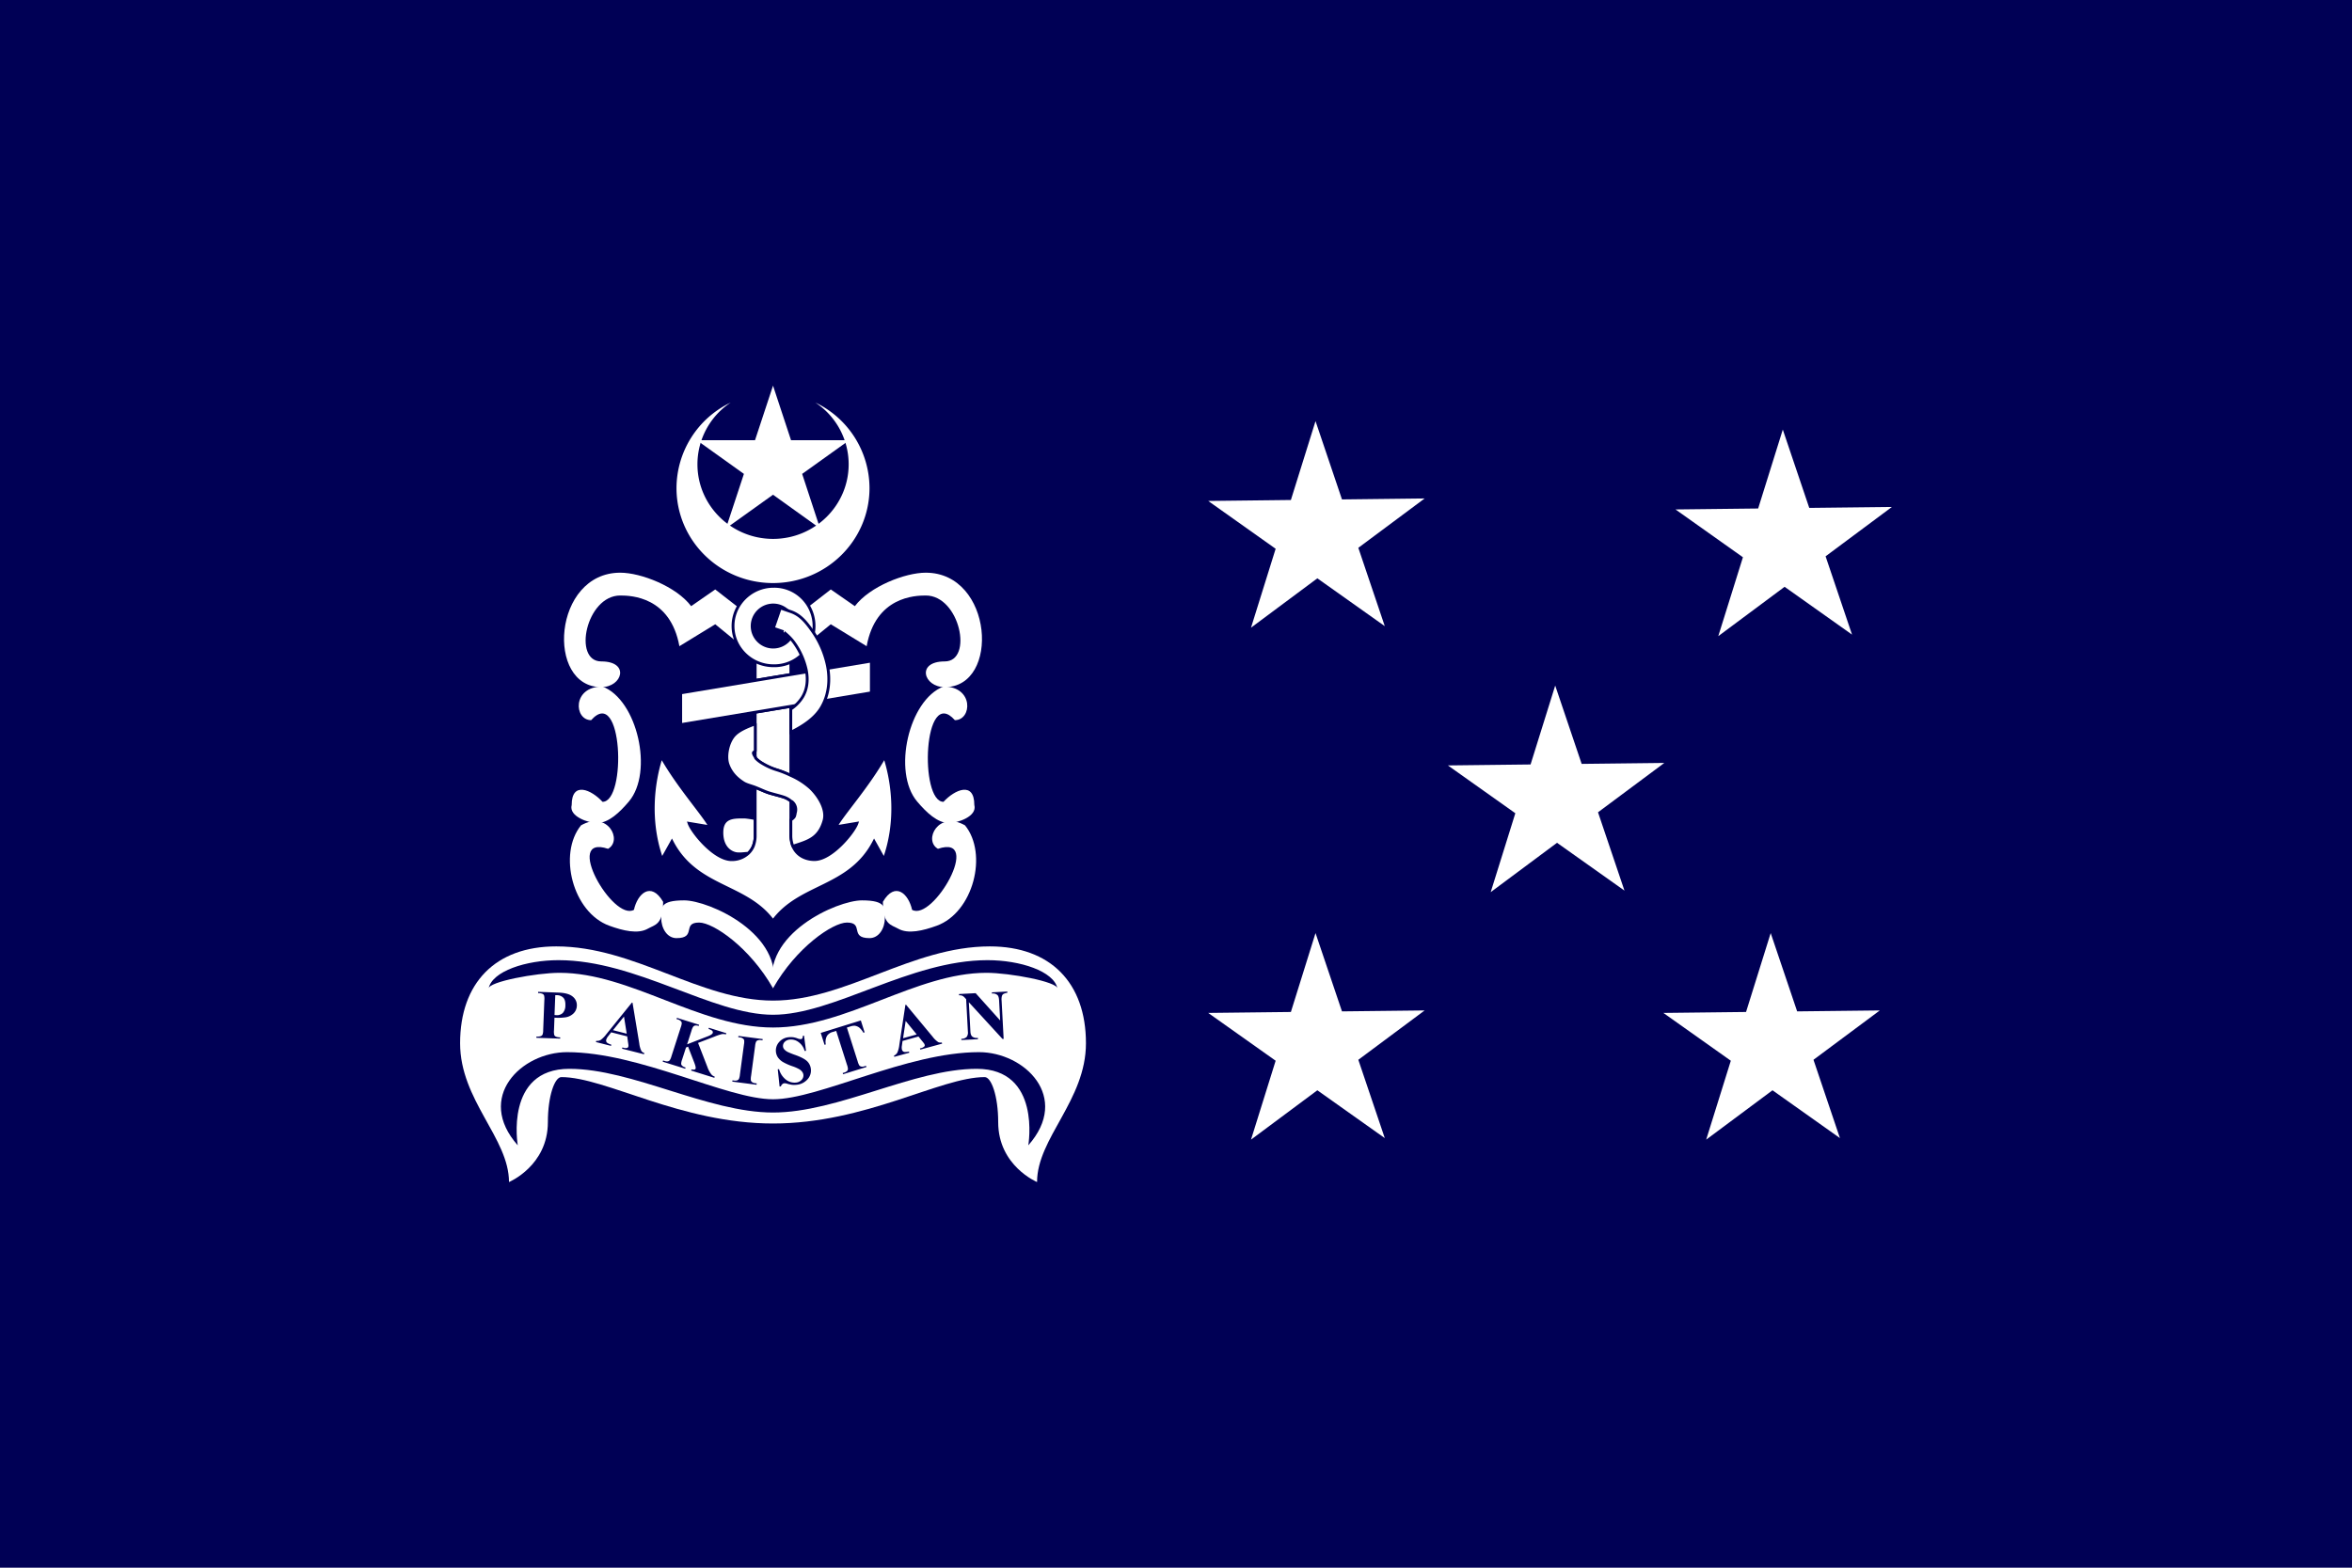 <svg id="Layer_3" data-name="Layer 3" xmlns="http://www.w3.org/2000/svg" xmlns:xlink="http://www.w3.org/1999/xlink" viewBox="0 0 1500 1000"><defs><style>.cls-1{fill:none;}.cls-2{clip-path:url(#clip-path);}.cls-3,.cls-8{fill:#005;}.cls-4,.cls-5,.cls-6,.cls-7,.cls-9{fill:#fff;}.cls-4,.cls-5,.cls-6,.cls-7,.cls-8{fill-rule:evenodd;}.cls-5,.cls-6,.cls-7{stroke:#005;stroke-linecap:square;}.cls-5,.cls-7{stroke-width:1.81px;}.cls-6{stroke-width:1.83px;}.cls-7{stroke-linejoin:round;}</style><clipPath id="clip-path"><path class="cls-1" d="M2801.39-2.22H1795.82V1002.22H3304.18V-2.22ZM9749.18,2611.43l157.07,316.48,349.75,50-252.46,247.16,60.49,348.06L9751,3409.5l-312.34,165.07,58.94-348.36L9244,2980.14l349.52-51.56ZM1138.28,3944.62h-775a63,63,0,0,0-63,63v798.45a47,47,0,0,0,47,47h804a50,50,0,0,0,50-49.95V4007.63A63,63,0,0,0,1138.28,3944.62Zm2911.55-757.9c75.1,169.86,185.93,296.89,300.17,345.65,114.24-48.76,225.07-175.79,300.17-345.65,70.43-159.29,95.6-327.31,69-450-106.49-46.16-234.51-71.13-369.15-71.13s-262.66,25-369.15,71.13C3954.23,2859.41,3979.4,3027.43,4049.83,3186.72ZM365.17,2749.5c.77,457.06,17.61,675.85,384.83,778.57,366.51-102.52,384-320.64,384.83-775.89C1025.47,2699.63,890.07,2671,747.11,2671,606.63,2671,473.51,2698.69,365.17,2749.5Zm2508.09-13c-98.86-36.86-213.41-56.68-333.23-56.68-112,0-219.34,17.31-313.62,49.65,96.18,128.37,58.12,257.93,24,373.85-28.78,97.79-56,190.16-2.17,270.14,52.79,78.48,160.67,107,247.35,129.86,20.21,5.34,39.38,10.46,56.8,15.84,17.43-5.38,36.6-10.5,56.81-15.84,86.68-22.89,194.55-51.38,247.34-129.86,53.81-80,26.62-172.35-2.17-270.14C2820.87,2989.51,2783.61,2862.57,2873.26,2736.5Zm3190.48,2623v385.3h257.31v-385.3ZM4489.45,5808.88v-479h-278.9v479Zm69.64-1778.59c-59.85-26.91-132.53-41.51-209.09-41.51s-149.24,14.6-209.09,41.51a154.32,154.32,0,0,1-105.47,106.36c.06,399.13,4.57,587,314.56,673.75,310-86.71,314.5-274.62,314.56-673.75A154.3,154.3,0,0,1,4559.09,4030.29Zm-1529.82-64.83h-54.22c-92.58,55-177.12,61.65-245.23,49.81-55.25-9.71-99.77-31.57-129.13-49.81H2496.51c-44.44,25.58-86.9,40.57-126.36,48.23-124.24,24.15-219.35-24.55-256.44-48.23h-42.39C2045.51,4342.34,2175,4567.84,2288,4690.65a758.26,758.26,0,0,0,82.17,77c60.45,48.62,114.76,76.71,146.17,90.61,16.42,7.34,26.52,10.73,27.94,11.2l5.76,1.9,5.61-2.45c7.73-3.47,15.39-7,22.81-10.65a751.4,751.4,0,0,0,151.38-96.45c158.41-130.16,232.6-303,267.33-440.34C3041,4147.79,3032.19,3999.88,3029.27,3965.46Zm3120.73,18c-43.78,57.24-177.67,104.37-286,104.37a309.66,309.66,0,0,1-46.74-3.36c-31,113.22-9.12,275.27,58.64,428.5C5944.49,4668,6045.69,4784,6150,4828.55,6254.31,4784,6355.51,4668,6424.09,4513c67.75-153.23,89.59-315.28,58.63-428.5a309.75,309.75,0,0,1-46.74,3.36C6327.66,4087.81,6193.78,4040.68,6150,3983.44ZM9993.38,5359.59V5837a289,289,0,0,1-8.65,71.69,232.36,232.36,0,0,1-34.23,75.52,221.61,221.61,0,0,1-53.1,53.62,241.3,241.3,0,0,1-71,34.59,264.67,264.67,0,0,1-76.44,11.17c-51.62,0-102.32-15.1-142.75-42.53a224.18,224.18,0,0,1-39.49-34.05,221.25,221.25,0,0,1-32.44-46.06,240.85,240.85,0,0,1-21.62-58.74,292.45,292.45,0,0,1-7.08-65.21V5359.59Zm-2288.09,52.46V5981.3a254.17,254.17,0,0,1,45.18,3.93,263.4,263.4,0,0,1,41.35,11c10.89,3.82,22.09,8.45,35.23,14.54,7.53,3.5,14.82,7.06,21.87,10.5l9.24,4.49c29,14,57.86,26.62,91.84,26.62a148.25,148.25,0,0,0,48.07-8.31c15.36-5.19,30.21-12.38,45.33-19.92l4.48-2.23.05,0c12.85-6.41,26.13-13.05,40.55-19.05a277.88,277.88,0,0,1,54.69-16.76,269.21,269.21,0,0,1,51.54-4.78V5412.05Zm-4941-29.3v420.3a254.17,254.17,0,0,1-7.62,63.12,204.79,204.79,0,0,1-30.13,66.49,195,195,0,0,1-46.76,47.21,212.49,212.49,0,0,1-62.48,30.46,233.13,233.13,0,0,1-67.3,9.83c-45.45,0-90.09-13.3-125.69-37.44a197.87,197.87,0,0,1-34.77-30,194.74,194.74,0,0,1-28.56-40.56,211.56,211.56,0,0,1-19-51.72,257.26,257.26,0,0,1-6.24-57.41v-420.3Zm-2259-2.92v569.25a254.17,254.17,0,0,1,45.18,3.94,262.32,262.32,0,0,1,41.35,11c10.89,3.81,22.09,8.44,35.23,14.54,7.53,3.5,14.82,7.06,21.87,10.5l9.24,4.48c29,14,57.86,26.63,91.84,26.63a148.27,148.27,0,0,0,48.07-8.32c15.36-5.18,30.21-12.37,45.33-19.91l4.48-2.23,0,0c12.85-6.41,26.13-13.06,40.55-19.06a277.15,277.15,0,0,1,54.69-16.75,269.2,269.2,0,0,1,51.54-4.79V5379.83ZM8467,7249.5v-499a67,67,0,0,0-67-67H7500a67,67,0,0,0-67,67v499a67,67,0,0,0,67,67h900A67,67,0,0,0,8467,7249.5Zm1800-566H9233v633h1034ZM1052,8426.83V8173.17a82.37,82.37,0,0,0-41.18-71.33L791.18,7975a82.37,82.37,0,0,0-82.36,0L489.14,8101.84A82.37,82.37,0,0,0,448,8173.17v253.66a82.37,82.37,0,0,0,41.18,71.33L708.82,8625a82.37,82.37,0,0,0,82.36,0l219.68-126.83A82.37,82.37,0,0,0,1052,8426.83Zm1800,47.55V8125.62l-302-174.38-302,174.38v348.76l302,174.38ZM4350,7969c-182.81,0-331,148.19-331,331s148.19,331,331,331,331-148.19,331-331S4532.81,7969,4350,7969Zm342-699.41V6730.41a75.41,75.41,0,0,0-75.41-75.41H4077.41a75.41,75.41,0,0,0-75.41,75.41v539.18a75.41,75.41,0,0,0,75.41,75.41h539.18A75.41,75.41,0,0,0,4692,7269.59ZM6495,6655H5805v690h690ZM918.65,6625.52H581.35A82.36,82.36,0,0,0,510,6666.7L341.37,6958.82a82.32,82.32,0,0,0,0,82.36L510,7333.3a82.36,82.36,0,0,0,71.33,41.18h337.3A82.36,82.36,0,0,0,990,7333.3l168.65-292.12a82.32,82.32,0,0,0,0-82.36L990,6666.7A82.36,82.36,0,0,0,918.65,6625.52Zm1847.56,0H2333.79L2117.59,7000l216.2,374.48h432.42L2982.41,7000Zm186.6-4695.87c2.5-5.32,7.79-34.66,9.13-43.25,3.07-19.73.35-33-3.77-53.05-1.39-6.74-3-14.39-4.51-23.27-3.93-22.61-7.88-43.07-16.4-64.58-.43-1.08-.86-2.17-1.28-3.27-1-2.59-1.95-5.18-2.86-7.78-9.49-26.92-13.1-50.45-10.74-69.93,1.83-15.11,6.77-29.71,15.08-44.62,1.58-2.84,9-13.93,13-19.89,1.06-1.6,1.92-2.88,2.37-3.62-7.49,0-17.37-.1-27.36-.83-39.38-2.88-73.14-12.81-108.89-23.33-13.76-4-28-8.24-43-12.18-33.55-8.78-49.64-12.53-78.88-15.52-19-1.93-20.84-2.91-41.13-3.64-21.84-.79-45.14-1.07-55.9-.61-7,.3-24.61,1.19-31.76,1.69-1.2.08-2.6.12-4.19.12-9.34,0-26-1.37-49.4-4.08-31-3.59-66.72-8.68-85.24-11.39-10.39-1.53-16.09-2.52-21.11-3.4-4.63-.8-8.63-1.5-15.17-2.42-14.67-2.07-23.11-5.89-23.2-5.93-1.62,0-11.49-3.84-11.6-3.88a5.07,5.07,0,0,1-3.08-1.18l-.21.1c1.46,5.44,2.86,11,4.15,16.44,4.28,18,7.74,36.67,10.3,55.36a664.84,664.84,0,0,1,5.81,88.81c0,27.24-1.39,55.19-4.31,85.45-2.57,26.63-5.95,51.79-8.93,74-1.41,10.54-2.75,20.5-3.92,30-1,8-1.77,15-2.37,21.14v.24a161.74,161.74,0,0,0,21.83,14.06,226.42,226.42,0,0,0,63.3,22.33c6.86,1.35,18.19,2.07,32.77,2.07h0c26.91,0,58.72-2.44,77.34-5.94,15.72-2.94,49.4-12.19,60.47-15.23,5.22-1.43,9.49-2.29,13.91-3.62,7.87-2.37,8.12-3.52,17.65-5.57,3.07-.66,21.2-5,24.62-5.88,14.87-3.86,18.68-3.77,33.79-5.33,22.09-2.27,42.8-3.52,58.82-3.52q3.51,0,6.78.09c23.93.61,58.48,3.42,81.71,8.29,43.82,9.2,66.61,17.74,87.1,32.63,3.1,2.25,15,11,18.82,13.93l.5,0ZM1500,0H0V1000H1500Z"/></clipPath></defs><g class="cls-2"><g id="layer1"><rect id="rect3296" class="cls-3" width="1500" height="1000"/><g id="g1332"><g id="g3110"><path id="path3098" class="cls-4" d="M383.46,421.91c18.45,0,13.46,16.4,0,16.4-35.56,0-30.91-73,12.11-73,13.13,0,35.66,8.73,45.22,21.35L456.14,376,473.9,389.8,468,407.88l-11.84-9.68-22.87,14c-5.76-31.59-30.81-32.34-37.7-32.34C373.78,379.85,365.1,421.91,383.46,421.91Z"/><path id="path3100" class="cls-4" d="M384.27,437.91c-19.5,0-18.23,21.47-7.27,21.47,20.16-22.65,22.75,52.09,7.27,52.09-7.13-7.76-19.67-13.34-19.67,2-2,7.4,10.84,11.53,16.15,11.53,7.35,0,14.39-6.72,20.33-13.74,15.9-18.79,5.37-64.85-16.81-73.33Z"/><path id="path3104" class="cls-4" d="M370.61,526.44c16.88-9.6,26.68,9.61,17.19,15-29-9.69,3.09,46.54,16.5,38.92,2.24-10.23,10.83-18.38,18.61-5.11,0,14.7-5.15,14.53-9.75,17.14-6.36,3.62-15.87,1.27-24.58-1.89-23.31-8.45-32.88-45.81-18-64.07Z"/><path id="path3108" class="cls-4" d="M493,630.41c7.35-34.58-40.77-56.08-56.7-56.08-15.7,0-14.63,4.85-14.63,11.13,0,6.68,3.75,12.95,9.79,12.95,13.08,0,3.18-9.93,14.4-9.93C454.94,588.48,478.27,604.43,493,630.41Z"/></g><g id="use3116"><g id="g3110-2" data-name="g3110"><path id="path3098-2" data-name="path3098" class="cls-4" d="M602.52,421.91c-18.45,0-13.46,16.4,0,16.4,35.56,0,30.91-73-12.11-73-13.13,0-35.66,8.73-45.22,21.35L529.85,376,512.09,389.8,518,407.88l11.84-9.68,22.87,14c5.75-31.59,30.81-32.34,37.69-32.34C612.2,379.85,620.89,421.91,602.52,421.91Z"/><path id="path3100-2" data-name="path3100" class="cls-4" d="M601.72,437.91c19.49,0,18.23,21.47,7.26,21.47-20.15-22.65-22.75,52.09-7.26,52.09,7.13-7.76,19.66-13.34,19.66,2,2,7.4-10.84,11.53-16.15,11.53-7.34,0-14.39-6.72-20.33-13.74-15.89-18.79-5.37-64.85,16.82-73.33Z"/><path id="path3104-2" data-name="path3104" class="cls-4" d="M615.38,526.44c-16.89-9.6-26.69,9.61-17.2,15,29-9.69-3.08,46.54-16.49,38.92-2.24-10.23-10.83-18.38-18.61-5.11,0,14.7,5.14,14.53,9.74,17.14,6.37,3.62,15.88,1.27,24.59-1.89,23.3-8.45,32.87-45.81,18-64.07Z"/><path id="path3108-2" data-name="path3108" class="cls-4" d="M493,630.41c-7.34-34.58,40.78-56.08,56.71-56.08,15.69,0,14.63,4.85,14.63,11.13,0,6.68-3.76,12.95-9.79,12.95-13.09,0-3.19-9.93-14.41-9.93C531.05,588.48,507.71,604.43,493,630.41Z"/></g></g><path id="path3216" class="cls-5" d="M477.17,544.36a13.26,13.26,0,0,0,3.25-4.69,18.33,18.33,0,0,0,1.2-6.94V522.17a63.77,63.77,0,0,0-6.51-1c-6.81,0-14.73-.52-14.73,9.93s6.79,13.55,10.4,13.55c2.42.15,4.16-.29,6.39-.32Z"/><path id="path3214" class="cls-5" d="M421.8,482.68c-5.53,17-8.29,41.6.33,65.52l6.39-11.42c15.58,30.16,47.18,27.15,64.47,50.69,17.29-23.54,48.9-20.53,64.48-50.69l6.39,11.42c8.62-23.92,5.86-48.56.32-65.52-11,19.41-26.8,36.67-31.1,44.71l13.44-2.24c-1.92,5.64-16.11,23.16-27.09,23.16-5.89,0-11.35-2.76-13.76-8.54a30.82,30.82,0,0,1-1.3-7V511a14,14,0,0,0-4.66-2.56c-2.24-.74-5-1.39-8.67-2.45-3.05-.89-6.13-2.47-9.43-3.74v30.52a18.33,18.33,0,0,1-1.19,6.94,13.26,13.26,0,0,1-3.25,4.69,15.33,15.33,0,0,1-10.62,3.95c-11,0-25.17-17.52-27.09-23.16l13.44,2.24c-4.3-8-20.06-25.3-31.1-44.71Z"/><path id="path3206" class="cls-5" d="M481.62,418.12V434l22.75-3.73V418.12Zm22.75,32.44-22.75,3.74v28.6a1.36,1.36,0,0,1,.1.21v.11l.11.21v.11l.11.1a2.26,2.26,0,0,0,.11.22,18.69,18.69,0,0,0,4,3.09,40.89,40.89,0,0,0,8.88,4.06,62.36,62.36,0,0,1,9.43,3.73V450.56Z"/><path id="path2223" class="cls-5" d="M493.32,374c-14.16,0-25.83,11.39-25.83,25.33s11.67,25.34,25.83,25.34a25.34,25.34,0,1,0,0-50.67Zm0,11.92a13.42,13.42,0,1,1-13.63,13.41A13.43,13.43,0,0,1,493.32,385.93Z"/><polygon id="rect3118" class="cls-6" points="434.11 441.98 555.72 421.66 555.72 441.94 434.11 462.25 434.11 441.98"/><path id="path3212" class="cls-7" d="M481.62,461.77c-5.26,1.91-9.86,3.9-12.79,6.72-4.57,4.39-6.43,13.81-4.55,19.1s5.34,8.86,9.86,11.74c2,1.27,4.87,1.88,7.48,2.88,3.29,1.27,6.37,2.85,9.42,3.74,3.67,1.06,6.43,1.71,8.67,2.45a14,14,0,0,1,4.66,2.56s.09.1.11.11c.18.1.47.2.65.32l.11.1a6.52,6.52,0,0,1,1.95,7,9.57,9.57,0,0,1-.44,2,3,3,0,0,1-.1.32,5.89,5.89,0,0,1-.65.86,7.77,7.77,0,0,1-1.63,1.28v9.71a18.44,18.44,0,0,0,1.19,6.93l.11.11c.25-.08.62-.13.87-.21,8.65-2.86,15.8-4.63,19-16.12,1.94-7.06-3.36-15.59-8.67-20.7a46.28,46.28,0,0,0-12.46-8,62.36,62.36,0,0,0-9.43-3.73,40.89,40.89,0,0,1-8.88-4.06,18.69,18.69,0,0,1-4-3.09,1.13,1.13,0,0,1-.11-.22s-.1-.08-.11-.1a.41.41,0,0,0,0-.11,2.12,2.12,0,0,0-.11-.21.41.41,0,0,0,0-.11s-.08-.07-.1-.11v-.1a7.33,7.33,0,0,1-1.09-2c0-.08-.1-.24-.11-.32v-.21a.4.4,0,0,0,0-.11s.1-.08.11-.11,0-.09,0-.1l.11-.11c.14-.13.37-.3.54-.43a3.7,3.7,0,0,0,.33-.21s.08-.17.11-.21V461.77Z"/><path id="path3124" class="cls-5" d="M497.65,387.82l-4.44,12.91,6.5,2.24c-.71-.24,3.8,2.71,7,7.36a46.73,46.73,0,0,1,7.48,17c1.2,6.15.73,12.08-2.38,17.29a25.19,25.19,0,0,1-7.48,7.68V467.1c8.59-4.21,15.61-9.25,19.4-15.58,5.14-8.6,5.66-18.27,4-26.78a58.84,58.84,0,0,0-9.54-22.09c-4.19-6-7.89-10.52-14.09-12.59Z"/><path id="path3243" class="cls-4" d="M493,716.66c-59.07,0-106.69-29.6-135-29.6-4.25,0-8.59,12.09-8.59,28.73,0,27.89-24.8,38.21-24.8,38.21,0-28-31.18-52.14-31.18-88.54,0-38.47,22.53-61.78,61.34-61.77,49.84,0,91.71,34.57,138.23,34.57s88.4-34.55,138.24-34.57c38.8,0,61.33,23.3,61.33,61.77,0,36.4-31.18,60.55-31.18,88.54,0,0-24.79-10.32-24.79-38.21,0-16.64-4.35-28.73-8.6-28.73C599.68,687.06,552.06,716.66,493,716.66Z"/><path id="path3255" class="cls-8" d="M493,655.43c-47,0-91-34.89-136.15-34.89-14.79,0-45.28,5.69-45.28,10.07,2.28-11.16,23.93-18.14,44.63-18.14,49.56,0,97.95,34.83,136.8,34.83s87.24-34.83,136.8-34.83c20.71,0,42.36,7,44.63,18.14,0-4.38-30.48-10.07-45.28-10.07C584,620.54,540,655.43,493,655.43Z"/><path id="path3266" class="cls-8" d="M493,709.66c41.64,0,89.76-27.88,129.92-27.88,41.36,0,32.87,48.81,32.87,48.81,27.23-30.74-2.37-59.44-31.42-59.44-46.11,0-101.81,30.05-131.37,30.05s-85.25-30.05-131.36-30.05c-29.06,0-58.65,28.7-31.43,59.44,0,0-8.49-48.81,32.88-48.81C403.24,681.78,451.35,709.66,493,709.66Z"/><path id="path3273" class="cls-4" d="M466,256.78a60.65,60.65,0,0,0-34.56,54.53c0,33.48,27.55,60.61,61.54,60.61s61.55-27.13,61.55-60.61A60.66,60.66,0,0,0,520,256.78a47.22,47.22,0,0,1,21.24,39.38c0,26.22-21.59,47.59-48.22,47.59s-48.22-21.37-48.22-47.59A47.24,47.24,0,0,1,466,256.78Z"/><path id="path3278" class="cls-4" d="M493,246l11.48,34.79h37.15l-30.05,21.5L523,337.08l-30-21.5-30.05,21.5,11.48-34.79-30.05-21.5h37.14Z"/><path id="text3287" class="cls-3" d="M353.62,649.08l-.31,8.15a9.27,9.27,0,0,0,.17,3,2.24,2.24,0,0,0,1,1,7.12,7.12,0,0,0,2.78.48l0,.8L342.09,662l0-.8a7,7,0,0,0,2.81-.27A2.24,2.24,0,0,0,346,660a8.6,8.6,0,0,0,.42-3l.74-19.06a8.58,8.58,0,0,0-.19-3,2.11,2.11,0,0,0-1-1,7.24,7.24,0,0,0-2.78-.47l0-.8,13,.49q6.42.24,9.12,2.6a6.92,6.92,0,0,1,2.58,5.73,7.14,7.14,0,0,1-2,4.83,9.32,9.32,0,0,1-5.08,2.59,34.76,34.76,0,0,1-7.24.24m.56-14.38-.49,12.7,1.1.08a5.37,5.37,0,0,0,4.19-1.4,7,7,0,0,0,1.64-4.82c.09-2.18-.33-3.8-1.26-4.84a5.73,5.73,0,0,0-4.28-1.68l-.9,0M400,661.1l-10.21-2.6L387.84,661a6.44,6.44,0,0,0-1.19,2.14,1.92,1.92,0,0,0,.52,2,8.57,8.57,0,0,0,2.7,1.23l-.2.77-9.62-2.44.21-.77a4.57,4.57,0,0,0,2.89-.61,17.72,17.72,0,0,0,3.59-3.68L403,639.53l.4.1,4.31,26a14.48,14.48,0,0,0,1.36,4.8,3.44,3.44,0,0,0,1.85,1.28l-.2.78-14-3.55.21-.78.57.14a4.48,4.48,0,0,0,2.49.14,1.15,1.15,0,0,0,.72-.84,2.66,2.66,0,0,0,.08-.81c0-.13-.07-.71-.23-1.74L400,661.1m-.31-1.74-1.74-10.9-7,8.68,8.74,2.22m45.49,5.87,6,15.46a16.41,16.41,0,0,0,2.51,4.67,4.66,4.66,0,0,0,2.14,1.4l-.25.76-14.81-4.63.25-.76a4.17,4.17,0,0,0,1.94.13,1,1,0,0,0,.67-.64c.18-.57-.11-1.86-.88-3.86l-3.92-10.12-1.33.54-2.46,7.64a9.14,9.14,0,0,0-.63,2.81,2.21,2.21,0,0,0,.66,1.23,5.46,5.46,0,0,0,2.17,1.09l-.25.76-14.34-4.48.24-.77.95.3A4.28,4.28,0,0,0,426,677a2.08,2.08,0,0,0,1.16-.73,9.28,9.28,0,0,0,1.07-2.53l5.94-18.43a9.43,9.43,0,0,0,.63-2.76,2.14,2.14,0,0,0-.64-1.23,3.91,3.91,0,0,0-1.76-1l-.94-.29.25-.77,14.16,4.43-.25.76a4.91,4.91,0,0,0-2.34-.27,2.14,2.14,0,0,0-1.17.7,8.3,8.3,0,0,0-1.1,2.57l-2.81,8.71L451.45,661c1.84-.71,2.88-1.41,3.11-2.12a1.43,1.43,0,0,0-.5-1.52,7.53,7.53,0,0,0-2.2-1l.25-.77,11.1,3.47-.25.77a6.62,6.62,0,0,0-2.52-.2,33.82,33.82,0,0,0-4.82,1.63l-10.45,4m37.44,25.88-.11.8-15.47-2,.11-.8,1,.13a4.22,4.22,0,0,0,2.13-.18,1.94,1.94,0,0,0,1-.92,8.67,8.67,0,0,0,.61-2.67l2.58-19.17a9.42,9.42,0,0,0,.13-2.82,2.1,2.1,0,0,0-.85-1.1,3.86,3.86,0,0,0-1.91-.69l-1-.12.11-.8,15.47,2-.11.79-1-.12a4.11,4.11,0,0,0-2.13.18,2.09,2.09,0,0,0-1,.91,9.32,9.32,0,0,0-.6,2.68L479,686.38a9.42,9.42,0,0,0-.13,2.82,2.29,2.29,0,0,0,.85,1.12,4.09,4.09,0,0,0,1.93.66l1,.13m30.12-30.54,1.27,9.72-.89.1a10,10,0,0,0-3.76-5.57,7.92,7.92,0,0,0-5.6-1.69,5.09,5.09,0,0,0-3.42,1.55,3.58,3.58,0,0,0-1,2.83,3.29,3.29,0,0,0,.65,1.68,7.29,7.29,0,0,0,2.25,1.79,45.34,45.34,0,0,0,5,2c3.65,1.32,6.17,2.67,7.53,4a8,8,0,0,1,2.34,5,8.28,8.28,0,0,1-2.24,6.61,10.56,10.56,0,0,1-7.08,3.39,12.52,12.52,0,0,1-2.67,0,21,21,0,0,1-3.25-.73,4.88,4.88,0,0,0-1.77-.26,2.19,2.19,0,0,0-1.16.56A3,3,0,0,0,498,693l-.81.08-1.17-11,.81-.08a12.82,12.82,0,0,0,4.45,6.73,8.89,8.89,0,0,0,6.2,1.83,5.56,5.56,0,0,0,3.75-1.72,4,4,0,0,0,1.14-3.21,3.84,3.84,0,0,0-.78-1.94,6.06,6.06,0,0,0-1.88-1.66,24.63,24.63,0,0,0-4.27-1.87,34.86,34.86,0,0,1-6.17-2.75,10.68,10.68,0,0,1-3.07-2.8,7.83,7.83,0,0,1-1.34-3.65,8,8,0,0,1,2-6.22,9.17,9.17,0,0,1,6.31-3.13,11.62,11.62,0,0,1,2.83.05,13.76,13.76,0,0,1,2.6.72,6.08,6.08,0,0,0,2.16.47,1.2,1.2,0,0,0,.86-.43,4,4,0,0,0,.43-1.73l.66-.06M549,650.93l2.41,7.59-.76.24a12.42,12.42,0,0,0-2.68-3.31,6.21,6.21,0,0,0-2.84-1.15,7.73,7.73,0,0,0-2.91.49l-2.12.66L547,677.08a9.53,9.53,0,0,0,1.09,2.62,2.37,2.37,0,0,0,1.25.66,4.13,4.13,0,0,0,2-.2l1-.29.24.76-14.91,4.6-.24-.76.94-.29a4.22,4.22,0,0,0,1.86-1,2.09,2.09,0,0,0,.54-1.26,8.92,8.92,0,0,0-.59-2.68l-6.89-21.64-2.06.64a6.25,6.25,0,0,0-3.79,2.49,8.13,8.13,0,0,0-.79,5.49l-.8.25-2.42-7.6L549,650.93m36.74,10.25L575.6,664l-.43,3.09a6.13,6.13,0,0,0,.05,2.43,2,2,0,0,0,1.47,1.49,8.54,8.54,0,0,0,3-.27l.22.77-9.56,2.62-.22-.77a4.47,4.47,0,0,0,2.19-2,17.57,17.57,0,0,0,1.25-5L577.42,641l.41-.11,16.93,20.38a14.89,14.89,0,0,0,3.61,3.48,3.52,3.52,0,0,0,2.25.2l.22.77-13.91,3.81-.22-.77.58-.16a4.53,4.53,0,0,0,2.22-1.1,1.14,1.14,0,0,0,.19-1.09,2.59,2.59,0,0,0-.34-.74c-.07-.11-.42-.58-1.08-1.39l-2.53-3.11m-1.15-1.35-7-8.57-1.66,11,8.7-2.39m37.55-26.37,15.67,17.45-.67-12.62c-.09-1.76-.41-2.94-1-3.53a4.29,4.29,0,0,0-3.6-1l0-.8,9.85-.51,0,.8a7.78,7.78,0,0,0-2.52.76,2.48,2.48,0,0,0-.94,1.29,8.35,8.35,0,0,0-.2,2.94l1.3,24.44-.75,0-21.45-23.4,1,18.66c.09,1.69.54,2.81,1.34,3.36a4.44,4.44,0,0,0,2.75.75l.71,0,0,.81-10.57.54,0-.8a4.83,4.83,0,0,0,3.37-1.17,4.6,4.6,0,0,0,.79-3.36l-1.1-20.72-.68-.75a5.82,5.82,0,0,0-1.75-1.45,5.07,5.07,0,0,0-2.11-.3l0-.8,10.57-.55"/></g><polygon id="White_star" data-name="White star" class="cls-9" points="1138.14 374.31 1095.84 405.79 1111.56 355.46 1068.55 324.96 1121.27 324.36 1136.99 274.03 1153.86 323.98 1206.58 323.38 1206.58 323.38 1164.28 354.86 1181.15 404.81 1138.14 374.31"/><polygon id="White_star-1" data-name="White star-1" class="cls-9" points="1198.86 644.54 1198.86 644.54 1156.56 676.02 1173.43 725.97 1130.42 695.47 1088.13 726.95 1103.84 676.62 1060.83 646.13 1113.55 645.52 1129.27 595.19 1146.14 645.14 1198.86 644.54"/><polygon id="White_star-16" data-name="White star-16" class="cls-9" points="908.57 317.96 866.28 349.44 883.15 399.4 840.14 368.9 797.84 400.38 813.55 350.05 770.54 319.55 823.27 318.94 838.98 268.62 855.85 318.57 908.57 317.96"/><polygon id="White_star-6" data-name="White star-6" class="cls-9" points="855.85 645.14 908.57 644.54 908.57 644.54 866.28 676.02 883.15 725.97 840.14 695.47 797.84 726.95 813.55 676.62 770.54 646.13 823.27 645.52 838.98 595.19 855.85 645.14"/><polygon id="White_star-62" data-name="White star-62" class="cls-9" points="1061.43 486.66 1061.43 486.66 1019.14 518.14 1036.01 568.1 993 537.6 950.7 569.08 966.41 518.75 923.4 488.25 976.13 487.64 991.84 437.31 1008.71 487.27 1061.43 486.66"/></g></g></svg>
